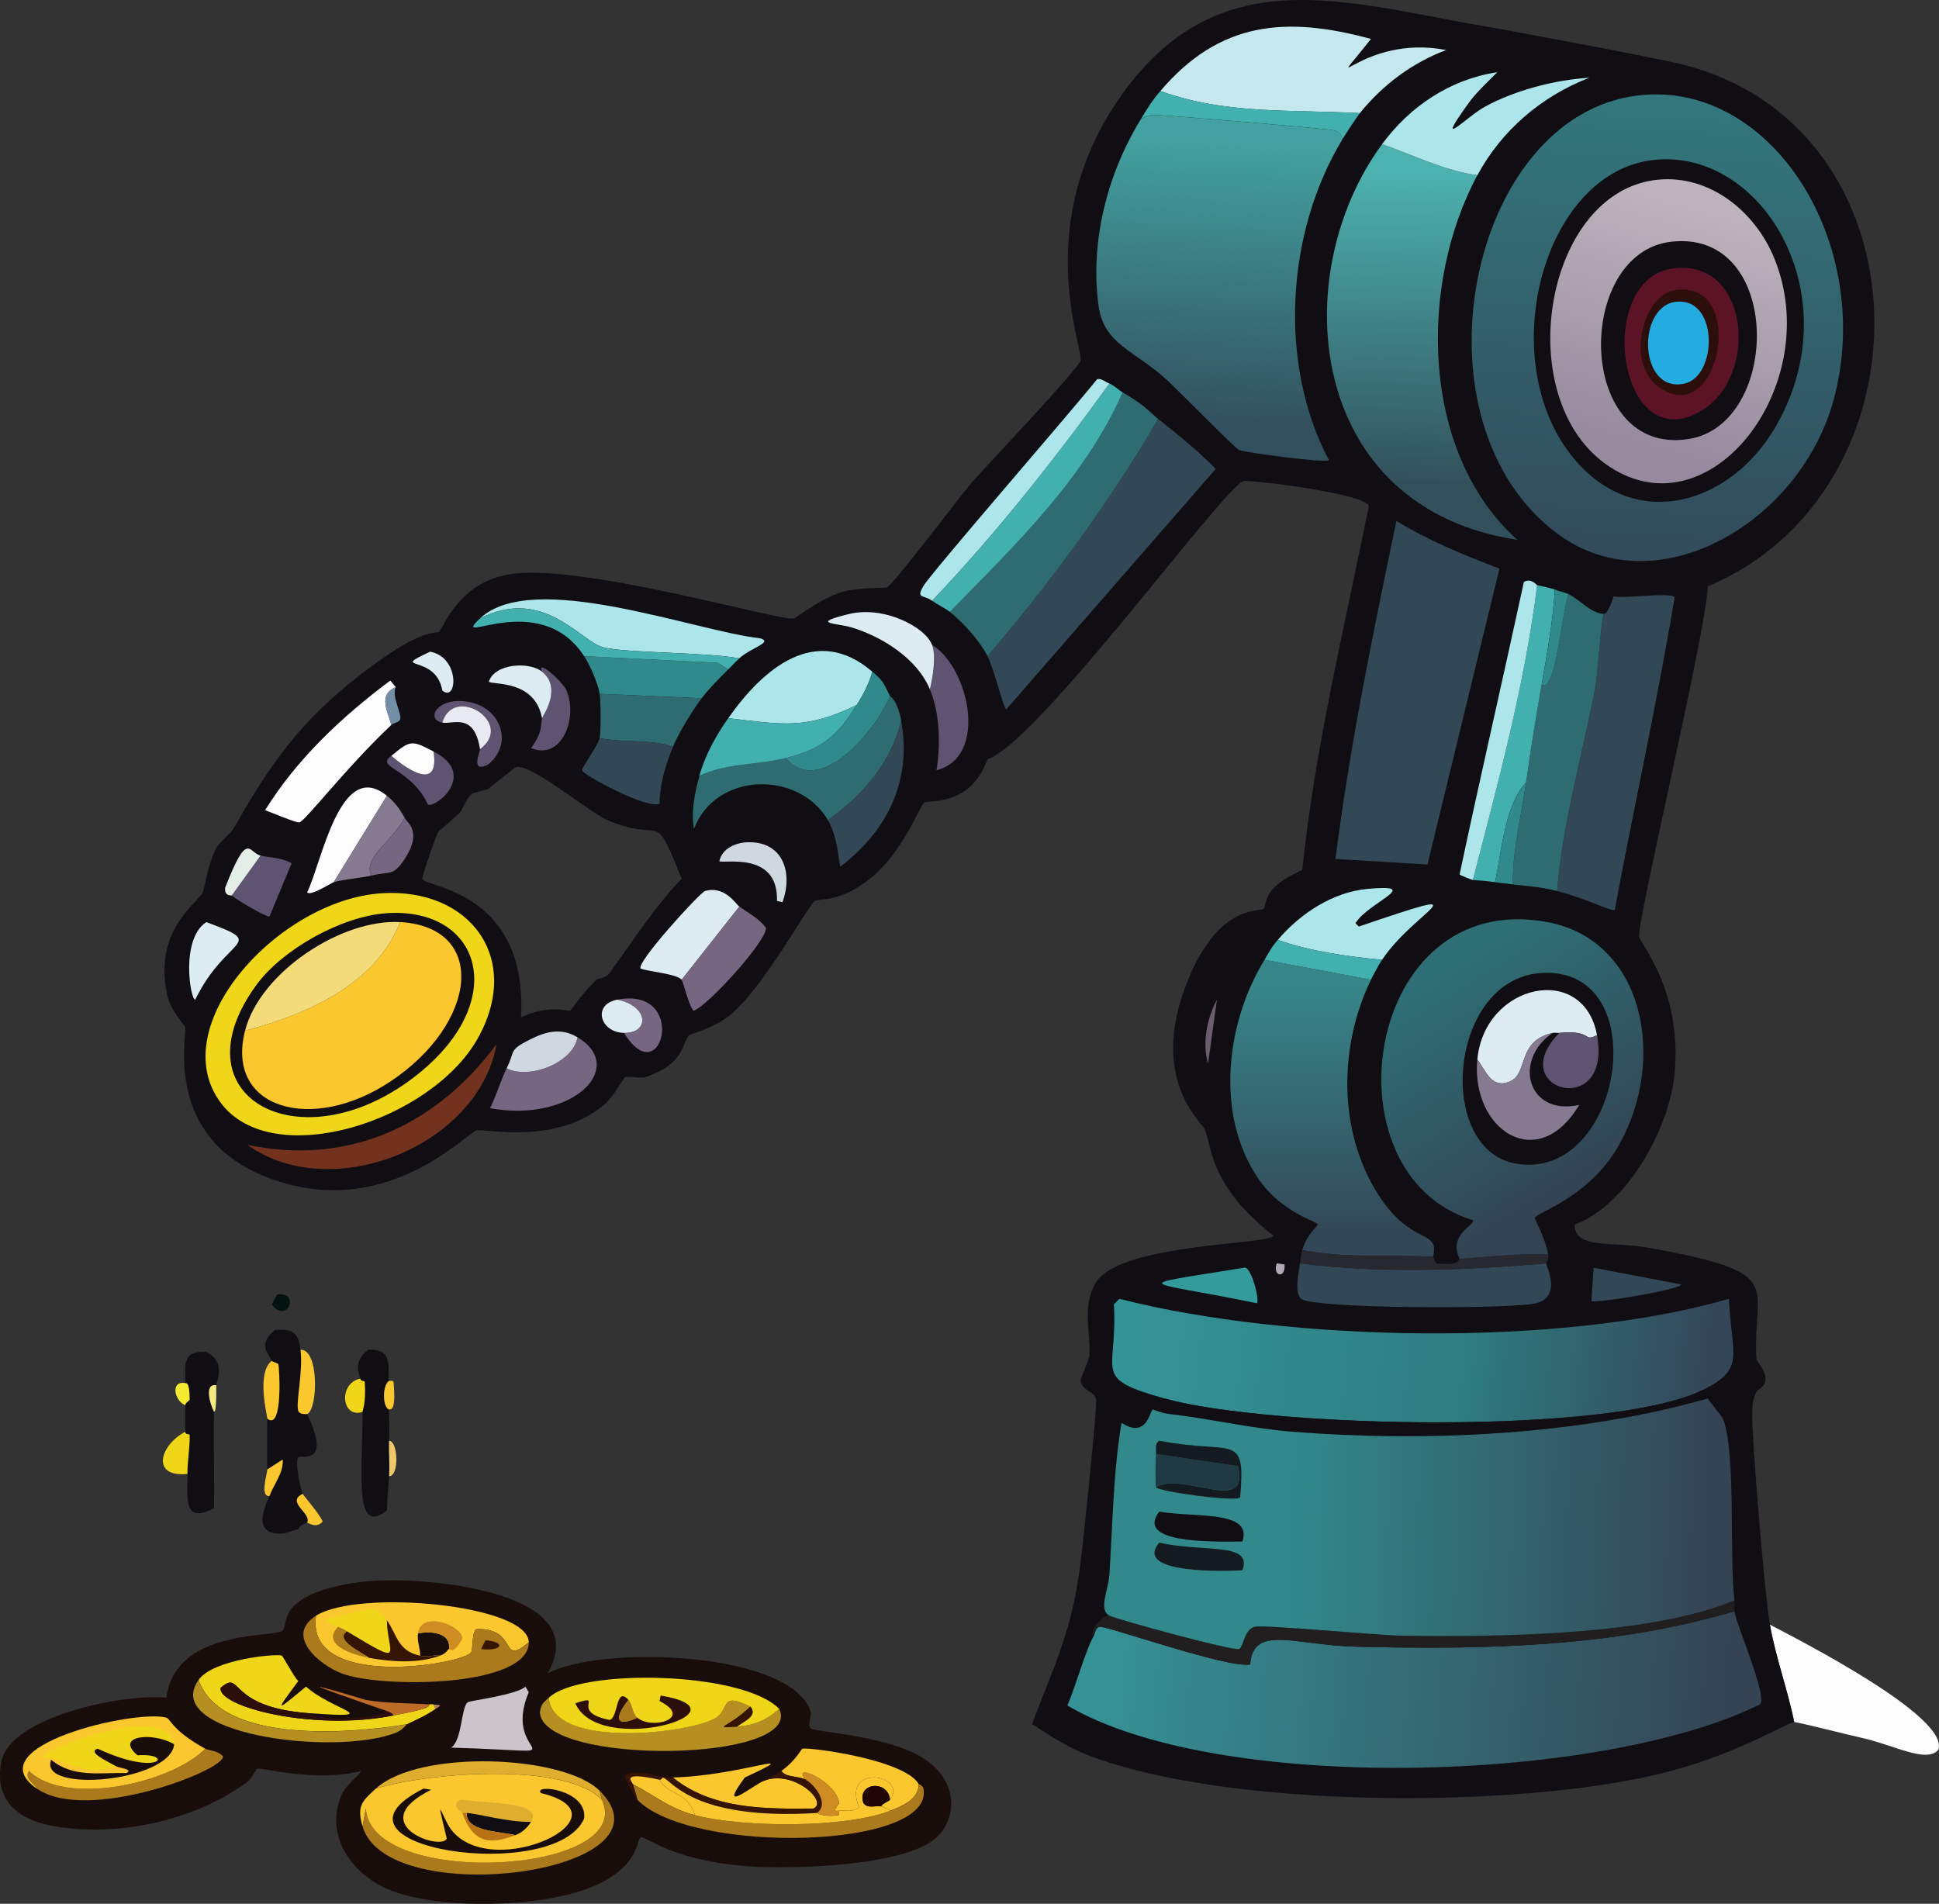<?xml version="1.0" encoding="UTF-8"?>
<svg xmlns="http://www.w3.org/2000/svg" xmlns:xlink="http://www.w3.org/1999/xlink" id="Layer_2" data-name="Layer 2" viewBox="0 0 399.89 392.65">
  <rect x="0" y="0" width="399.89" height="392.65" fill="#333333" stroke="none"/>
  <defs>
    <style>
      .cls-1 {
        fill: #776681;
      }

      .cls-1, .cls-2, .cls-3, .cls-4, .cls-5, .cls-6, .cls-7, .cls-8, .cls-9, .cls-10, .cls-11, .cls-12, .cls-13, .cls-14, .cls-15, .cls-16, .cls-17, .cls-18, .cls-19, .cls-20, .cls-21, .cls-22, .cls-23, .cls-24, .cls-25, .cls-26, .cls-27, .cls-28, .cls-29, .cls-30, .cls-31, .cls-32, .cls-33, .cls-34, .cls-35, .cls-36, .cls-37, .cls-38, .cls-39, .cls-40, .cls-41, .cls-42, .cls-43, .cls-44, .cls-45, .cls-46, .cls-47, .cls-48, .cls-49, .cls-50, .cls-51, .cls-52, .cls-53, .cls-54 {
        stroke-width: 0px;
      }

      .cls-2 {
        fill: #24abe0;
      }

      .cls-3 {
        fill: #f5eb82;
      }

      .cls-4 {
        fill: #f4db79;
      }

      .cls-5 {
        fill: #141b20;
      }

      .cls-6 {
        fill: #cfd7e0;
      }

      .cls-7 {
        fill: #c5e8ee;
      }

      .cls-8 {
        fill: url(#linear-gradient);
      }

      .cls-9 {
        fill: #351403;
      }

      .cls-10 {
        fill: #aa7a1c;
      }

      .cls-11 {
        fill: #339b9b;
      }

      .cls-12 {
        fill: #203a43;
      }

      .cls-13 {
        fill: #2f6c71;
      }

      .cls-14 {
        fill: #ddebf2;
      }

      .cls-15 {
        fill: #334856;
      }

      .cls-16 {
        fill: #fac72f;
      }

      .cls-17 {
        fill: #867a91;
      }

      .cls-18 {
        fill: #738fa8;
      }

      .cls-19 {
        fill: #ace6ea;
      }

      .cls-20 {
        fill: #b38361;
      }

      .cls-21 {
        fill: #b68f23;
      }

      .cls-22 {
        fill: #ce8c23;
      }

      .cls-23 {
        fill: #6a5e6e;
      }

      .cls-24 {
        fill: #42b0af;
      }

      .cls-25 {
        fill: #f0d619;
      }

      .cls-26 {
        fill: #5c1325;
      }

      .cls-27 {
        fill: #2c0e0a;
      }

      .cls-28 {
        fill: #eec86a;
      }

      .cls-29 {
        fill: #282831;
      }

      .cls-30 {
        fill: #bd6b26;
      }

      .cls-31 {
        fill: #201e1f;
      }

      .cls-32 {
        fill: url(#linear-gradient-4);
      }

      .cls-33 {
        fill: url(#linear-gradient-2);
      }

      .cls-34 {
        fill: url(#linear-gradient-3);
      }

      .cls-35 {
        fill: url(#linear-gradient-8);
      }

      .cls-36 {
        fill: url(#linear-gradient-9);
      }

      .cls-37 {
        fill: url(#linear-gradient-7);
      }

      .cls-38 {
        fill: url(#linear-gradient-5);
      }

      .cls-39 {
        fill: url(#linear-gradient-6);
      }

      .cls-40 {
        fill: #190d0c;
      }

      .cls-41 {
        fill: #e3eee8;
      }

      .cls-42 {
        fill: #110e13;
      }

      .cls-43 {
        fill: #ccc4cb;
      }

      .cls-44 {
        fill: #b1a7b7;
      }

      .cls-45 {
        fill: #f2eb31;
      }

      .cls-46 {
        fill: #dfae2f;
      }

      .cls-47 {
        fill: #30898b;
      }

      .cls-48 {
        fill: #5e5370;
      }

      .cls-49 {
        fill: #ba7216;
      }

      .cls-50 {
        fill: #1f0605;
      }

      .cls-51 {
        fill: #72321d;
      }

      .cls-52 {
        fill: #021211;
      }

      .cls-53 {
        fill: #fcfcfc;
      }

      .cls-54 {
        fill: #e8e9f1;
      }
    </style>
    <linearGradient id="linear-gradient" x1="5367.54" y1="-5088.43" x2="5627.27" y2="-5068" gradientTransform="translate(-2457.13 2885.52) scale(.5)" gradientUnits="userSpaceOnUse">
      <stop offset="0" stop-color="#359296"></stop>
      <stop offset="1" stop-color="#344454"></stop>
    </linearGradient>
    <linearGradient id="linear-gradient-2" x1="5381.72" y1="-5228.55" x2="5616.94" y2="-5201.61" gradientTransform="translate(-2457.13 2885.52) scale(.5)" gradientUnits="userSpaceOnUse">
      <stop offset="0" stop-color="#349397"></stop>
      <stop offset=".58" stop-color="#2e7d81"></stop>
      <stop offset="1" stop-color="#344759"></stop>
    </linearGradient>
    <linearGradient id="linear-gradient-3" x1="5379.38" y1="-5145.9" x2="5619.73" y2="-5140.11" gradientTransform="translate(-2457.13 2885.52) scale(.5)" gradientUnits="userSpaceOnUse">
      <stop offset=".28" stop-color="#31898b"></stop>
      <stop offset="1" stop-color="#344455"></stop>
    </linearGradient>
    <linearGradient id="linear-gradient-4" x1="5463.77" y1="-5364.78" x2="5463.72" y2="-5263.31" gradientTransform="translate(-2457.13 2885.52) scale(.5)" gradientUnits="userSpaceOnUse">
      <stop offset="0" stop-color="#37868a"></stop>
      <stop offset="1" stop-color="#334857"></stop>
    </linearGradient>
    <linearGradient id="linear-gradient-5" x1="5512.11" y1="-5372.55" x2="5567.84" y2="-5281.26" gradientTransform="translate(-2457.13 2885.52) scale(.5)" gradientUnits="userSpaceOnUse">
      <stop offset="0" stop-color="#2e6f75"></stop>
      <stop offset="1" stop-color="#334353"></stop>
    </linearGradient>
    <linearGradient id="linear-gradient-6" x1="5503.4" y1="-5699.35" x2="5500.22" y2="-5571.41" gradientTransform="translate(-2457.13 2885.52) scale(.5)" gradientUnits="userSpaceOnUse">
      <stop offset="0" stop-color="#4cb2af"></stop>
      <stop offset="1" stop-color="#32505c"></stop>
    </linearGradient>
    <linearGradient id="linear-gradient-7" x1="5419.32" y1="-5713.75" x2="5412.99" y2="-5595.08" gradientTransform="translate(-2457.13 2885.52) scale(.5)" gradientUnits="userSpaceOnUse">
      <stop offset="0" stop-color="#43a2a1"></stop>
      <stop offset="1" stop-color="#324f5d"></stop>
    </linearGradient>
    <linearGradient id="linear-gradient-8" x1="5602.95" y1="-5723.83" x2="5593.18" y2="-5549.5" gradientTransform="translate(-2457.13 2885.52) scale(.5)" gradientUnits="userSpaceOnUse">
      <stop offset="0" stop-color="#33767c"></stop>
      <stop offset="1" stop-color="#324c5b"></stop>
    </linearGradient>
    <linearGradient id="linear-gradient-9" x1="5616.4" y1="-5683.82" x2="5588.01" y2="-5585.45" gradientTransform="translate(-2457.13 2885.52) scale(.5)" gradientUnits="userSpaceOnUse">
      <stop offset="0" stop-color="#beb2bc"></stop>
      <stop offset="1" stop-color="#97899e"></stop>
    </linearGradient>
  </defs>
  <g id="Home">
    <g>
      <path class="cls-53" d="M383.75,358.38c-2.08-.45-13.01-3.23-13.71-3.2-1.39-6.8-3.81-13.26-5.03-20.11,5.39,2.85,37.22,18.99,34.74,25.82-2.46,2.87-9.25-1.06-16-2.51Z"></path>
      <g>
        <path class="cls-42" d="M61.97,278.39c.6,4.23-1.01,11.1-.46,12.57.36.96,1.79.6,1.83.69,5.21,10.8-1.45,8.38-1.83,8.91-.69.99.34,6.16.91,7.54-3.57,1.72,1.96,4.04.91,5.94-1.7.51-1.72,1.35-1.83,1.37-1.54.34-2.72,1-4.11.91-5.63-.35-2.35-6.32-1.83-7.77.89-2.46,2.89-4.7,2.74-7.54l-3.2,2.06c-.05-3.57,0-6.96,0-10.51,3.27,2.7,2.51-10.49,2.29-11.2-.05-.17-1.33-.57-1.37-.69-.57-1.56-3.08-3.23.69-6.4,3.78-.18,4.74.46,5.26,4.11Z"></path>
        <path class="cls-16" d="M63.34,291.65c-.04-.09-1.47.27-1.83-.69-.55-1.47,1.05-8.34.46-12.57,3.87-.2,3.62,12.28,1.37,13.26Z"></path>
        <path class="cls-16" d="M55.12,292.56c0-.63-2.29-9.38.91-11.88.04.12,1.32.51,1.37.69.22.71.99,13.9-2.29,11.2Z"></path>
        <path class="cls-16" d="M55.57,308.56c-2.04.13-.44-4.54-.46-5.48l3.2-2.06c.15,2.85-1.85,5.08-2.74,7.54Z"></path>
        <path class="cls-16" d="M63.34,314.04c1.05-1.9-4.49-4.22-.91-5.94.14.32,3.69,4.41,4.11,5.71-1.3,1.57-3.05.18-3.2.23Z"></path>
        <path class="cls-52" d="M57.17,266.96c4.93-.57,1.96,6.29-1.14,2.06q.57-1.03,1.14-2.06Z"></path>
      </g>
      <g>
        <path class="cls-42" d="M80.25,284.79c-1.35.8-1.47,5.32,0,5.94-.03,2.13.08,4.27,0,6.4-.09,2.43.15,4.89,0,7.31-.15,2.36-.39,4.72-.46,7.08-6.96,5.54-4.98-8.17-5.03-20.34,0-.31.74-1.75.46-6.17-.02-.37-.83.04-.91-.69-.1-.86-1.79-3.16,1.6-5.94,5.39-.3,3.92,3.85,4.34,6.4Z"></path>
        <path class="cls-25" d="M74.77,291.19c-4.33,1.46-5.08-5.88-.46-6.86.08.73.89.32.91.69.29,4.42-.46,5.86-.46,6.17Z"></path>
        <path class="cls-16" d="M80.25,290.73c-1.47-.63-1.35-5.14,0-5.94,0,.05.88-.15.91.23.64,6.91-.91,5.39-.91,5.71Z"></path>
        <path class="cls-28" d="M80.25,304.44c.15-2.42-.09-4.89,0-7.31,1.93.22,2.07,7.41,0,7.31Z"></path>
      </g>
      <g>
        <path class="cls-42" d="M44.6,285.7c-2.51-.41-1.32,3.8-.46,5.48-.14,6.62.1,13.26,0,19.88-6.57,3.5-5.43-2.53-5.48-7.08-.03-2.55.52-5.33.46-8,0-.36-.9.02-.91-.69-.04-1.78.03-3.68,0-5.48,0-.52.91-.95.91-1.14,0-4.19-.91-3.23-.91-3.43,0-3.81-.69-6.74,4.34-6.4,4.18,2.1,2.05,6.15,2.06,6.86Z"></path>
        <path class="cls-25" d="M38.66,303.99c-7.63.78-5.68-5.98-.46-8.68.02.7.91.33.91.69.06,2.67-.49,5.45-.46,8Z"></path>
        <path class="cls-45" d="M38.2,285.25c0,.19.91-.76.91,3.43,0,.19-.92.62-.91,1.14-2.25-.91-3.11-5.09,0-4.57Z"></path>
        <path class="cls-3" d="M44.6,285.7c.05,6.48-.45,5.2-.46,5.48-.86-1.69-2.05-5.9.46-5.48Z"></path>
      </g>
      <g>
        <path class="cls-40" d="M81.63,325.93c10.13.03,40.57,3.13,31.31,19.2,10.65-5.77,49.32-4.72,54.16,7.54.49,1.23-.84,3.27.23,3.89.95.55,13.96,1.46,21.25,5.03,9.13,4.47,9.19,13.04,4.57,17.37-6.44,6.04-30.43,6.62-39.08,5.94-16.07-1.26-20.88-6.37-21.94-5.94-.95.38-.04,8.15-15.31,11.88-9.85,2.41-26.59,2.75-36.11-.91-7.78-2.99-13.64-10.75-10.51-19.2.89-2.4,2.89-3.58,4.34-5.48-9.77,2.43-20.44-.76-21.48-.46-.16.05-1.27,2.17-2.06,2.74-10.88,7.96-26.42,11.37-39.77,9.14-7.27-1.21-12.5-5.19-10.97-13.26,1.82-9.59,25.91-14.19,34.05-13.26,1.76-13.94,21.18-12.44,23.77-13.71,1.7-.84-1.44-6.07,10.74-9.14,4.49-1.13,8.2-1.39,12.8-1.37Z"></path>
        <g>
          <path class="cls-43" d="M108.36,347.87l.69,1.14c-6.1,14.35,13.3,12.3-16,11.43,2.29-1.54,2.05-8.48,3.43-9.37.52-.33,10.05-1.51,11.88-3.2Z"></path>
          <g>
            <path class="cls-10" d="M74.77,376.66l.69-3.66c1,16.61,55.94,13.59,48.68-1.83-.14-.31-.36-1.35-.46-1.83,16.98,16.98-43.87,25.01-48.91,7.31Z"></path>
            <path class="cls-46" d="M123.68,369.35c.09.47.31,1.52.46,1.83-7.54-7.85-35.75-5.64-46.62-2.29,8.94-8.17,38.76-6.95,46.16.46Z"></path>
            <g>
              <path class="cls-16" d="M124.13,371.18c7.26,15.42-47.68,18.44-48.68,1.83l-.69,3.66c-1.19-4.19-.14-5.14,2.74-7.77,10.87-3.35,39.09-5.56,46.62,2.29Z"></path>
              <path class="cls-40" d="M87.34,368.89l1.6.23c-14.21,7.07,2.18,12.76,3.2,10.06-2.61-10.65-.85-4.12.91-1.83,8.51,11.05,37.59-2.91,18.51-7.54-1.75-1.96,9.66-.78,8.91,5.26-6.02,13.72-57.04,5.91-33.14-6.17Z"></path>
              <path class="cls-46" d="M109.51,375.75c-4.76.1-10.84-1.7-13.26-1.83-.3-.02-.61,0-.91,0-.06-.17-2.71-1.69-.23-2.74,6.18.84,17.05.45,14.4,4.57Z"></path>
              <path class="cls-42" d="M109.51,375.75c-.76,1.23-1.84,2.22-3.2,2.74-3.43-.83-10.2-.69-10.06-4.57,2.42.13,8.5,1.93,13.26,1.83Z"></path>
              <path class="cls-49" d="M96.25,373.92c-.14,3.88,6.62,3.74,10.06,4.57-5.94,2.28-8.83,1.17-10.97-4.57.3,0,.61-.02.91,0Z"></path>
            </g>
          </g>
          <g>
            <path class="cls-21" d="M154.76,351.98c-4.6,4.44-8.12,4.42-2.74,4.11,3.4-.19,6.18-1.36,8.68-3.66,5.29,11.12-48.9,11.82-49.36.69.34-1.89.76-1.93,1.83-2.97.93,10.78,29.55,7.29,34.51,4.11,2.87-1.84.74-5.44,7.08-2.29Z"></path>
            <g>
              <path class="cls-25" d="M160.7,352.44c-2.5,2.3-5.28,3.46-8.68,3.66,1.19-1.02,4.39-2.15,2.74-4.11-6.35-3.15-4.22.44-7.08,2.29-4.95,3.18-33.58,6.67-34.51-4.11,6.35-6.15,39.98-5.52,47.54,2.29Z"></path>
              <path class="cls-27" d="M129.62,350.61c-2.71,3.32-3.02,5.86,1.83,3.66,2.98,2.57,11.64.12,4.57-3.43l.23-1.14c19.41,3.21-12.69,12.79-17.6,1.6,6.42-2.11-1.56,1.71,7.08,3.43,1.81-.42,1.24-7.15,3.89-4.11Z"></path>
              <path class="cls-10" d="M131.45,354.26c-4.85,2.2-4.53-.34-1.83-3.66.84.97.8,2.77,1.83,3.66Z"></path>
            </g>
            <path class="cls-9" d="M154.76,351.98c1.65,1.97-1.55,3.09-2.74,4.11-5.38.3-1.86.33,2.74-4.11Z"></path>
          </g>
          <g>
            <g>
              <path class="cls-25" d="M63.8,353.35c-17.26-1.24-13.71-9.13-18.28-5.26-.81,3.84,19.05,9.08,35.65,5.71,3.55-.72,7.89-1.47,7.31-2.29.3.02.62-.04.91,0l.46.91c-1.84,1.33-3.91,2.21-5.94,3.2-11.7,1.93-38.25,4.11-42.96-9.14,3.08-4.34,16.15-5.43,17.14-5.03.29.12,2.59,4.53,3.43,5.26-4.98,6.71-4.67,6.32,1.6,1.14,5.28,4.84,16.87,6.65.69,5.48Z"></path>
              <path class="cls-21" d="M83.91,355.64c-.14.07-.87,1.23-2.51,1.83-13.21,4.83-48.24.01-40.45-10.97,4.71,13.25,31.27,11.07,42.96,9.14Z"></path>
              <path class="cls-27" d="M63.8,353.35c1.45,1.57,13.3,1.46,16-.46.44.15,1.18.41,1.37.91-16.6,3.36-36.46-1.87-35.65-5.71,4.57-3.88,1.02,4.01,18.28,5.26Z"></path>
              <path class="cls-30" d="M88.48,351.52c.57.82-3.76,1.57-7.31,2.29-.2-.5-.93-.76-1.37-.91-10.5-3.66-22.81-7.86-4.34-2.29,4.32.72,8.68.63,13.03.91Z"></path>
              <path class="cls-20" d="M89.85,352.44l-.46-.91c1.23.19,2.08-.09.46.91Z"></path>
            </g>
            <g>
              <g>
                <path class="cls-16" d="M109.05,338.72c-6.12,5.18-2-2.96-10.74-2.74-1.07.49-.73,4.15-1.14,4.8-1.59,2.48-34.22,7.95-32-7.54,8.69-5.53,43.84-2.32,43.88,5.48Z"></path>
                <g>
                  <path class="cls-25" d="M79.8,334.15c.09,7.01,4.13,9.77-8.23,2.29-.99-.6-1.68-.82-1.83-.91-1.04-.62-3.05-.71-2.06-1.83,8.78-1.33,9.34-3.6,12.11.46Z"></path>
                  <path class="cls-9" d="M86.65,341.47c2.36.49,2.8-.34,4.11,0-4.46,1.65-9.84,1.32-14.63.46-1.83-1.26-7.22-3.77-4.57-5.48,12.36,7.48,8.32,4.72,8.23-2.29,2.2,3.23,2.28,6.37,6.86,7.31Z"></path>
                  <path class="cls-40" d="M92.6,340.09c-.53.37-.49.88-1.83,1.37-1.32-.34-1.75.49-4.11,0,0-1.59-.67-2.93-.46-4.57,2.43-.49,6.82-.32,6.4,3.2Z"></path>
                  <path class="cls-22" d="M92.6,340.09c.43-3.52-3.97-3.69-6.4-3.2.63-4.92,9.34-1.59,9.14,1.14-1.97,3.47-2.58,1.94-2.74,2.06Z"></path>
                  <path class="cls-10" d="M71.57,336.44c-2.65,1.72,2.74,4.23,4.57,5.48-3.11-.56-10.13-2.63-6.4-6.4.15.09.84.32,1.83.91Z"></path>
                </g>
              </g>
              <g>
                <path class="cls-10" d="M109.05,338.72c.05,9.3-30.39,9.55-38.62,6.4-4.53-1.73-11.77-7.74-5.26-11.88-2.22,15.5,30.4,10.02,32,7.54.41-.65.07-4.3,1.14-4.8,8.74-.22,4.62,7.92,10.74,2.74Z"></path>
                <path class="cls-9" d="M100.14,338.27c4.66.53,3.06,2.36-.91,1.83l.91-1.83Z"></path>
              </g>
            </g>
          </g>
          <g>
            <path class="cls-10" d="M7.58,368.89c-.71-1.35-2.59-1.9-1.6-3.66,7.36,7.38,29.25,2.68,36.34-4.57.69.38,2.71.39,3.66,1.6.58,2.7-27.9,13.89-38.39,6.63Z"></path>
            <g>
              <path class="cls-16" d="M42.32,360.66c-7.09,7.25-28.97,11.95-36.34,4.57-.99,1.76.89,2.31,1.6,3.66-12.68-8.77,20.4-16.41,26.74-14.63.8.22,1.24,2.7,8,6.4Z"></path>
              <path class="cls-25" d="M35.92,359.75c-4.43-2.59-12.39-1.79-7.54,2.29,7.59-.58,4.79,4.67-8.23-1.37-2.19.72,1.83,2.49,3.89,3.66-8.49,2.65-12.15-3.21-15.54-1.6-.62-1.58,25.88-12.27,27.42-2.97Z"></path>
              <path class="cls-40" d="M35.92,359.75c-.78,7.77-28.15,10.21-25.37,3.2,4.59,3.78,10.06,2.59,15.54,2.74,1.45-.82-1.44-1.02-2.06-1.37-2.06-1.16-6.08-2.94-3.89-3.66,13.02,6.04,15.82.79,8.23,1.37-4.85-4.07,3.11-4.88,7.54-2.29Z"></path>
            </g>
          </g>
          <g>
            <path class="cls-16" d="M189.49,367.98c-.09,3.25-3.49,4.53-5.94,5.48-.1-.3-1.73-.9-1.83-.91.19-.54,1.52-.97,1.83-1.37,3.89-5.07-10.07-7.68-6.4,1.6-1.53,1.16-3.16.45-4.11.69-1.77.26.03-1.37,0-1.6-.5-4.48-10.07-8.58-6.86-4.8-1.34-.8-4.26-.41-5.03-1.83,3.01-2.12,4.04-4.48,4.34-4.57,1.23-.38,21.1,2.2,24,7.31Z"></path>
            <path class="cls-10" d="M143.33,374.38c9.75,2.55,30.9,2.71,40.22-.91,2.45-.95,5.85-2.23,5.94-5.48.03.05.41,0,.91.69,3.04,12.79-47.81,13.93-58.96,2.51-.24-1.09-.63-2.12-.91-3.2,4.61,2.41,7.49,5.01,12.8,6.4Z"></path>
            <path class="cls-16" d="M157.04,367.52c5.96-3.05,13.95,3.95,10.74,5.48-9.91.1-20.87.21-29.02-6.4,14.08-.36,28.22-6.26,14.85,0-5.32,7.18.36,2.67,3.43.91Z"></path>
            <path class="cls-9" d="M161.16,365.23c.77,1.41,3.69,1.02,5.03,1.83,2.13,1.28,4.81,5.12,2.29,6.86-25.58,1.57-29.85-6.73-31.77-7.31-.09-.03-.31.54-.69.46-8.3-1.82-5.62.41-5.48.91.29,1.08.68,2.11.91,3.2-.58-.6-2.83-4.7-2.51-5.03,3.06-1.5,6.59.54,9.83.46,8.16,6.61,19.11,6.5,29.02,6.4,3.21-1.54-4.78-8.54-10.74-5.48,1.24-.71,3.03-1.52,4.11-2.29Z"></path>
            <path class="cls-16" d="M168.47,373.92c.22-.01,1.14.89,4.34.46.38-.05.18-.9.23-.91.95-.23,2.59.48,4.11-.69-3.68-9.28,10.29-6.67,6.4-1.6-.38-4.15-6.88-3.58-5.48.69.84,1.2,2.37.5,3.66.69.1.01,1.72.62,1.83.91-9.32,3.62-30.48,3.46-40.22.91-1.8-5.24-5.29-3.81-7.31-7.31.37.08.6-.48.69-.46,1.91.59,6.19,8.88,31.77,7.31Z"></path>
            <path class="cls-22" d="M173.04,373.46s.15.86-.23.91c-3.2.43-4.12-.47-4.34-.46,2.53-1.73-.15-5.58-2.29-6.86-3.21-3.78,6.36.32,6.86,4.8.03.23-1.77,1.86,0,1.6Z"></path>
            <path class="cls-50" d="M183.55,371.18c-.31.4-1.64.83-1.83,1.37-1.29-.18-2.82.52-3.66-.69-1.4-4.26,5.11-4.84,5.48-.69Z"></path>
            <path class="cls-16" d="M136.02,367.06c2.02,3.5,5.52,2.07,7.31,7.31-5.3-1.39-8.18-3.99-12.8-6.4-.14-.51-2.81-2.73,5.48-.91Z"></path>
          </g>
        </g>
      </g>
      <g>
        <path class="cls-42" d="M361.36,291.42c.15-6.42,2.49-4.13,2.74-6.86.16-1.75-1.81-3.83-1.83-4.11-1.11-15.43,7.12-17.81-22.17-23.09-7.67-1.38-15.44.35-15.31-4.79,10.93-4.11,19.57-20.12,20.57-31.09,1.6-17.45-7.17-26.85-7.31-28.33-.36-3.67,13.71-62.32,14.17-72.22,47.06-19.83,46.18-94.68-5.26-107.64-4.83-1.22-32.94-6.52-40.22-7.77-29.52-5.07-55.52-14.24-75.65,14.4-18.43,26.22-7.75,51.58-8.23,54.39-.28,1.66-19.58,21.91-22.39,25.14-2.42,2.77-16.27,21.27-17.6,21.71-.45.14-5.77-.05-9.14.91-4.25,1.21-9.5,5.37-10.06,5.49-2.91.58-44.04-11.5-58.5-9.14-10.85,1.76-13.8,11.35-14.63,11.88-.78.5-3.35-1.08-16,8.68-12.52,9.67-18.72,18.38-26.28,31.77-.46.81-3.28,3.39-3.65,4.11-1.74,3.37-2.54,8.71-2.75,9.14-1.11,2.32-10.43,7.89-7.31,21.49.67,2.92,3.59,6.03,3.66,6.4.35,1.87-4.53,22.53,16.68,30.85,24.37,9.56,41.16-9,43.42-9.6,1.65-.44,16.39,3.22,26.51-5.48,1.73-1.49,3.78-5.37,4.12-5.49.76-.29,3.26.29,4.11,0,8.57-2.86,7.47-7.32,9.14-8.68.33-.28,4.4-1.21,7.77-3.66,6.93-5.04,16.76-23.22,18.06-24,1.05-.63,5.2.46,11.65-4.8,6.66-5.42,10.13-15.09,10.97-15.54,1.07-.56,9.44.98,13.03-8.91,10.35-3.34,48.98-56.49,52.79-57.36,1.31-.3,25.86,2.63,25.82,5.25-4.99,24.9-11.09,49.67-13.71,74.96-8.92,3.97-7.06,7.29-8,8-.83.64-8.61-.86-14.85,13.03-9.6,21.36,2.02,30.87,2.74,32.45,1.45,3.19.78,11.53,14.17,21.94-.5,1.86-31.58,1.55-36.57,9.6-3.01,4.86-1.1,10.17-1.37,15.08-.04.85-1.83,4.74-1.83,5.03.09,2.42,2.93,2.19,3.2,4.11.24,1.67-2.69,29.64-3.2,33.6-1.8,14.09-5.08,20.33-10.05,33.37.65.13,5.96,4.22,11.65,6.39,28.79,10.97,86.57,10.96,116.56,4.12,16.49-3.76,27.47-10.91,29.02-10.97-1.39-6.8-3.81-13.26-5.03-20.11-1.05-5.92-3.77-38.82-3.65-43.65ZM117.51,208.46c-.5.13-4.42-1.34-10.06,1.37,1.38-26.16-19.7-26.74-20.34-28.57-.16-.48,2.94-9.16,3.2-9.6.16-.26,3.75-3.24,4.57-4.11.53-.56,1.17-2.85,2.52-3.88.13-.11,3.03-.8,3.2-.92.92-.64,5.57-4.52,5.94-4.57,3.4-.44,14.94,9.35,18.74,10.97,11.88,5.06,9.28-3.01,15.31,12.11-5.04,4.79-14.01,18.49-15.08,19.66-.85.93-2.27.89-2.52,1.14-4.01,4.05-5.07,6.29-5.48,6.4Z"></path>
        <g>
          <g>
            <path class="cls-15" d="M203.66,135.33c13.05-15.31,25.05-31.49,35.19-48.91,4.16,3.25,8.16,6.54,11.88,10.28q-21.6,24.8-43.19,49.59c-.58-.08-2.46-8.21-3.89-10.97Z"></path>
            <path class="cls-13" d="M238.86,86.42c-10.14,17.41-22.14,33.6-35.19,48.91-1.68-3.26-4.94-6.82-7.77-9.14,13.45-13.72,27.77-27.44,35.65-45.25,4.72,2.71,5.89,4.37,7.31,5.48Z"></path>
            <path class="cls-24" d="M231.55,80.94c-7.88,17.81-22.2,31.53-35.65,45.25-.67-.55-2.47-1.44-3.66-2.29,13.18-13.85,25.31-29.21,36.57-44.79.85.31,1.92,1.36,2.74,1.83Z"></path>
            <path class="cls-19" d="M228.8,79.11c-11.26,15.59-23.39,30.94-36.57,44.79-1.82-1.3-3.34-.35-1.83-2.97,1.58-2.75,30.14-35.58,35.88-42.74.89-.2,1.72.63,2.51.91Z"></path>
          </g>
          <g>
            <path class="cls-48" d="M191.78,142.18c.58-2.5,1.32-6.79.46-9.14,7.51,4.51,11.75,23.02.91,25.82.82-5.38.72-11.61-1.37-16.68Z"></path>
            <path class="cls-14" d="M192.24,133.04c.86,2.35.12,6.64-.46,9.14-2.61-6.34-9.86-10.89-16.23-12.8-2.95-.89-8.77-.72-.46-2.74,7.28-1.77,15.8,2.72,17.14,6.4Z"></path>
          </g>
          <g>
            <path class="cls-15" d="M287.99,107.45c6.73,4.09,13.92,7.04,21.25,9.83q-7.43,30.51-14.85,61.02-9.48-.57-18.97-1.14c2.98-23.44,7.74-46.59,12.57-69.7Z"></path>
            <g>
              <path class="cls-15" d="M321.13,183.78c1.1-13.7,5.09-27.67,7.77-41.36.67-3.45,1.18-13.59,1.83-15.77.06-.2.64.66,2.06-3.66,2.11.55,12.16-.96,12.57.23-3.58,21.57-8.36,42.94-12.34,64.45-.45.44-6.68-2.64-11.88-3.89Z"></path>
              <g>
                <path class="cls-13" d="M330.73,126.64c-.65,2.18-1.15,12.32-1.83,15.77-2.68,13.69-6.67,27.67-7.77,41.36-4.76-1.14-7.34-1.07-9.14-1.37-.06-7.14,1.76-14.03,2.74-21.03.96-6.82,2-13.31,3.2-20.11,2.89,1.3,3.88-12.88,5.48-18.74,2.55,1.19,4.31,3.77,7.31,4.11Z"></path>
                <path class="cls-24" d="M320.67,121.61c-.43,6.6-1.6,13.15-2.74,19.65-1.2,6.8-2.24,13.3-3.2,20.11-4.4,4.7-5.01,14.13-6.4,20.57-1.95-.31-4.35-.39-4.57-.46,5.18-20.08,10.67-40.16,13.26-60.79,1.23.28,2.46.5,3.66.91Z"></path>
                <path class="cls-19" d="M317.02,120.7c-2.58,20.63-8.07,40.71-13.26,60.79-.46-.14-2.65-.95-2.74-1.14,4.26-20.11,8.91-40.21,13.26-60.33,1.59-.86,2.6.65,2.74.69Z"></path>
                <path class="cls-47" d="M314.73,161.38c-.99,7-2.8,13.88-2.74,21.03-1.27-.21-2.44-.27-3.66-.46,1.39-6.44,2-15.86,6.4-20.57Z"></path>
                <path class="cls-47" d="M323.42,122.53c-1.6,5.86-2.6,20.04-5.48,18.74,1.14-6.5,2.31-13.05,2.74-19.65.93.32,1.83.49,2.74.91Z"></path>
              </g>
            </g>
          </g>
          <g>
            <g>
              <path class="cls-8" d="M357.7,332.32c.49,3.16,6.93,17.64,5.26,19.2-32.72,16.25-111.86,18.55-142.83.23,1.63-3.68,3.9-11.85,5.48-14.4.06-.09.35-1.71,1.14-1.83,1.59-.23,26.29,8.6,31.08,7.77.57-8.32,9.34-3.96,21.94-3.66,26.06.62,52.79.15,77.93-7.31Z"></path>
              <path class="cls-33" d="M351.3,286.62c-18.99,9.51-89.53,7.84-111.07,1.83-15.4-4.3-9.63-5.19-10.51-19.43l1.14-1.14c35.08,8.96,91.07,10.03,125.69,0,.61,11.89,3.42,14.39-5.26,18.74Z"></path>
              <path class="cls-31" d="M357.7,332.32c-25.14,7.47-51.87,7.94-77.93,7.31-12.6-.3-21.37-4.67-21.94,3.66-4.79.83-29.49-8-31.08-7.77-.8.11-1.09,1.74-1.14,1.83-1.42-.55,2.2-4.64,3.2-4.11,1.22.64,25.45,7.34,26.74,6.86.94-.36.96-3.95,3.2-4.57,1.78-.49,25.51,1.75,30.17,1.83,19.39.31,51.71.02,68.79-7.31.09.74-.11,1.56,0,2.29Z"></path>
              <path class="cls-42" d="M352.21,288.45c-26.63,7.62-58.12,9.03-85.7,6.86-8.54-.67-16.91-2.68-25.37-3.66-.09-1.71-2.23.08-.91-3.2,21.54,6.01,92.08,7.68,111.07-1.83,1,1.11.86,1.74.91,1.83Z"></path>
              <path class="cls-15" d="M328.67,261.48l18.05,3.43c.19.93-16.96,3.91-18.51,3.43l.46-6.86Z"></path>
              <path class="cls-11" d="M256.46,261.48c1.5-.8,3.42,6.77,2.74,7.31-23.68-4.9-27.29-3.3-2.74-7.31Z"></path>
              <path class="cls-44" d="M263.31,260.56l1.6.23c.27,3.09-2.57,2.43-1.6-.23Z"></path>
              <g>
                <path class="cls-34" d="M352.21,288.45c.6.94,3.03,3.86,3.2,4.34,2.66,7.48,1.19,28.11,2.29,37.25-17.08,7.34-49.39,7.62-68.79,7.31-4.66-.07-28.39-2.32-30.17-1.83-2.24.62-2.26,4.21-3.2,4.57-1.29.49-25.52-6.22-26.74-6.86-2.33-1.22-.2-5.35,0-8.46.67-10.36.8-21.42,2.51-31.31,5.23,3.39,5.85-2.54,6.4-2.74.17-.06,1.66.71,3.43.91,8.46.97,16.83,2.98,25.37,3.66,27.58,2.18,59.07.76,85.7-6.86Z"></path>
                <path class="cls-12" d="M238.4,306.73c-.14-.31-.11-5.89,0-6.86l16.91,2.51c2.48,10.27-11.25.98-16.91,4.34Z"></path>
                <path class="cls-42" d="M239.09,311.76c7.3,1.31,19.31-.38,17.14,6.17-7.29.1-22.07.24-17.14-6.17Z"></path>
                <path class="cls-5" d="M238.4,306.73c5.66-3.37,19.39,5.93,16.91-4.34l-16.91-2.51c.11-.98-.4-2.02.69-2.74,15.32,2.99,17.83-2.02,16.68,11.66-.45,1.09-16.97-1.19-17.37-2.06Z"></path>
                <path class="cls-5" d="M239.09,318.16c9,2.08,19.33-.22,17.14,5.71-7.46.37-22.08.09-17.14-5.71Z"></path>
              </g>
            </g>
            <g>
              <path class="cls-32" d="M282.74,202.06c-6.59,13.63-6.86,31.01,1.37,44.11,6.96,11.06,12.88,7.16,11.43,13.03-8.95-.45-18.06.36-26.97-1.37,1.01-3.43,3.26-4.96,3.2-5.26-.16-.77-7.37-2.26-12.34-9.6-8.88-13.11-6.58-32.11,1.37-45.02q10.97,2.06,21.94,4.11Z"></path>
              <path class="cls-15" d="M318.85,260.56c.05.5,3.31,6.89-2.06,8.23-4.92,1.22-45.82,1.19-48.45-.91-1.45-1.16-.48-5.63-.23-7.31,16.91,2.12,33.81,1.43,50.73,0Z"></path>
              <path class="cls-19" d="M285.02,197.95c-7.14-.65-15.12-1.81-21.48-4.11,4.58-5.39,11.28-9.85,18.51-10.51,11.71-1.08.17,2.69-2.51,7.08l.69.69c26.87-9.14,11.63-3.4,4.8,6.86Z"></path>
              <path class="cls-29" d="M295.54,259.19c.08,0,.55,1.35.69,1.37,4.79.65,4.54-.89,4.8-.91,6.08-.46,12.17-1.16,18.28-.91.22,1.22-.49,1.52-.46,1.83-16.92,1.43-33.82,2.12-50.73,0,.14-.97.14-1.66.46-2.74,8.9,1.73,18.02.92,26.97,1.37Z"></path>
              <path class="cls-24" d="M285.02,197.95c-.63.94-1.76,3.03-2.29,4.11q-10.97-2.06-21.94-4.11c1-1.62,1.24-2.35,2.74-4.11,6.36,2.3,14.34,3.46,21.48,4.11Z"></path>
              <path class="cls-23" d="M250.97,206.17l-1.83,13.26c-1.21-4.42-.28-9.17,1.83-13.26Z"></path>
              <g>
                <path class="cls-38" d="M319.3,258.74c-6.11-.25-12.2.45-18.28.91-2.38-5.13,3.12-6.78,2.74-8-30.95-9.35-22.46-68.49,15.31-61.48,20.21,3.75,24.65,28.57,14.85,45.94-6.17,10.94-17.09,13.95-17.37,15.08-.1.39,2.05,3.77,2.74,7.54Z"></path>
                <g>
                  <path class="cls-42" d="M317.7,200.69c23.95-1.74,17.06,43.1-5.03,39.31-16.72-2.87-13.92-37.93,5.03-39.31Z"></path>
                  <path class="cls-14" d="M329.36,213.49c-3.02,1.55-.72-1.1-7.77-.46-.44.04-.97-.09-1.37,0-7.52,1.7-4.92,8.46-8.91,10.06-3.81,1.52-4.86-2.31-6.63-4.57,1.44-15.7,21.92-20.09,24.68-5.03Z"></path>
                  <path class="cls-17" d="M320.22,213.03c-8.26,5.57-5.24,17.24,5.48,14.85-8.62,14.42-22.35,5.08-21.03-9.37,1.77,2.26,2.82,6.09,6.63,4.57,3.99-1.59,1.4-8.35,8.91-10.06Z"></path>
                  <path class="cls-48" d="M329.36,213.49c3.23,17.6-19.41,11.35-7.77-.46,7.05-.65,4.75,2,7.77.46Z"></path>
                </g>
              </g>
            </g>
          </g>
          <g>
            <g>
              <path class="cls-13" d="M185.84,148.58c-1.9,8.63-8.08,15.62-15.08,20.57-6.13-10.36-23.23-9.94-27.65,1.83-.59-3.79.15-7.31,1.14-10.97,5.63-2.63,11.86-2.19,17.83-3.66,6.98,8.17,18.38-5.42,21.48-12.8.13.24,1.49.78,2.29,5.03Z"></path>
              <path class="cls-19" d="M179.9,138.53c-.66,2.5-1.85,4.67-3.2,6.86-10.54,5.2-15.53,3.99-26.51,2.74,7.18-10.24,18.07-19.59,29.71-9.6Z"></path>
              <path class="cls-24" d="M176.7,145.38c-4,6.45-7.28,9.16-14.63,10.97-5.96,1.47-12.19,1.02-17.83,3.66,1.16-4.26,3.43-8.3,5.94-11.88,10.98,1.24,15.97,2.46,26.51-2.74Z"></path>
              <path class="cls-15" d="M170.75,169.15c7-4.95,13.18-11.93,15.08-20.57,2.31,12.33-2.83,22.86-12.57,30.17-.45-3.14-.86-6.81-2.51-9.6Z"></path>
              <path class="cls-47" d="M183.55,143.55c-3.1,7.38-14.5,20.97-21.48,12.8,7.34-1.81,10.63-4.52,14.63-10.97,1.35-2.18,2.54-4.35,3.2-6.86,2.54,2.18,2.24,2.35,3.66,5.03Z"></path>
            </g>
            <g>
              <path class="cls-47" d="M150.19,138.07c-1.82,1.78-3.95,3.92-5.48,5.94q-10.51-.46-21.03-.91c-.34-2.1-2.02-5.95-3.2-7.77q13.83.69,27.65,1.37l2.06,1.37Z"></path>
              <path class="cls-13" d="M144.7,144.01c-1.8,2.37-4.86,7.38-5.94,10.06-3.74-1.65-10.22-.83-15.08-1.83.25-1.16.25-7.57,0-9.14q10.51.46,21.03.91Z"></path>
              <path class="cls-15" d="M138.76,154.07c-1.49,3.71-2.7,7.64-2.74,11.66-2.3,1.35-15.78-5.9-16-6.86-.08-.37,3.38-5.37,3.66-6.63,4.87,1,11.34.18,15.08,1.83Z"></path>
              <g>
                <path class="cls-19" d="M152.47,135.78c-6.79-1.28-23.69-1.09-28.11-2.29-4.74-1.28-12.29-12.6-25.37-5.94,10.9-10.23,44.02,2.55,57.82,4.11,2.71.79-1.9,1.91-4.34,4.11Z"></path>
                <path class="cls-24" d="M152.47,135.78c-.7.63-1.55,1.57-2.29,2.29l-2.06-1.37q-13.83-.69-27.65-1.37c-9.3-14.29-28.14-1.52-21.48-7.77,13.08-6.66,20.63,4.66,25.37,5.94,4.42,1.2,21.32,1,28.11,2.29Z"></path>
              </g>
            </g>
            <path class="cls-14" d="M42.55,190.18c12.94,4.79,4.23,2.66-2.29,16-1.04-.03-3.05-12.57,2.29-16Z"></path>
            <g>
              <path class="cls-1" d="M104.48,220.34c4.63,2.33,13.6-1.05,14.63-6.4,10.4,6.26-1.15,17.71-18.05,14.63,1.23-2.41,2.36-6.14,3.43-8.23Z"></path>
              <path class="cls-6" d="M119.11,213.94c-1.02,5.35-10,8.73-14.63,6.4,1.88-3.67.26-3.64,4.8-5.94,3.32-1.68,6.47-2.48,9.83-.46Z"></path>
            </g>
            <path class="cls-48" d="M111.79,148.12c.15-.51,4.24-6.17,0-9.6-1.24-2.71,4.15,1.87,5.03,3.89,2.42,5.53-.89,14.53-7.31,11.88,2.5-3.23,1.98-5.12,2.29-6.17Z"></path>
            <g>
              <g>
                <path class="cls-14" d="M152.47,186.98q-5.94,7.54-11.88,15.08c-1.13-1.23-6.64-1.63-8.46-2.29-1.05-1.15,12.25-15.71,13.26-16,4.08-1.18,6.36,2.7,7.08,3.2Z"></path>
                <path class="cls-1" d="M140.59,202.06q5.94-7.54,11.88-15.08c1.95,1.35,3.98,2.42,5.48,4.34.48,2.35-11.61,15.81-14.85,17.14-.8-.24-2.28-6.15-2.51-6.4Z"></path>
              </g>
              <path class="cls-6" d="M154.07,173.72c7.31-.32,9.55,6.12,7.31,12.34l-1.14-.23c.31-10.5-11.36-7.56-11.88-8.23.55-2.61,3.36-3.78,5.71-3.89Z"></path>
            </g>
            <path class="cls-14" d="M111.79,138.53c4.24,3.43.15,9.09,0,9.6-1.48-8.08-10.38-6.81-10.97-7.54,1.23-3.81,8.38-4.16,10.97-2.06Z"></path>
            <g>
              <path class="cls-53" d="M79.8,164.12l-10.97,17.83c-.54.16-4.97,3.04-5.48,2.06,3.03-6.1,6.78-27.78,16.45-19.88Z"></path>
              <path class="cls-17" d="M83.45,168.69c-2.5,4.77-8.72,8.26-6.86,11.88-1.84.48-5.73.78-7.77,1.37l10.97-17.83c1.66,1.36,2.64,2.71,3.66,4.57Z"></path>
              <path class="cls-1" d="M76.6,180.58c-1.86-3.62,4.36-7.12,6.86-11.88.62,1.12,3.68,2.85,0,8.46-2.46,3.76-3.15,2.45-6.86,3.43Z"></path>
            </g>
            <path class="cls-1" d="M128.7,213.03c5.27.08,5.17-5.48-1.37-6.86,14.81-2.75,9.13,19.6,1.37,6.86Z"></path>
            <path class="cls-48" d="M98.99,154.52c7.34-5.42-5.48-13.45-7.77-5.48-3.7-.68-.82-5.84,6.17-4.11,6.11,1.51,8.42,8.74,3.2,12.8-3.67,1.77-1.53-2.72-1.6-3.2Z"></path>
            <path class="cls-14" d="M128.7,213.03c-4.93-.07-6.63-5.88-1.37-6.86,6.54,1.37,6.64,6.93,1.37,6.86Z"></path>
            <path class="cls-54" d="M98.99,154.52c-1.15-7.65-5.62-5.09-7.77-5.48,2.29-7.96,15.11.06,7.77,5.48Z"></path>
            <g>
              <path class="cls-48" d="M80.71,155.89c3.73,3.21,9.94,7.11,8.68-.91,9.15,4.63.68,11.64-1.14,10.97-3.45-7.58-11.03-7.59-7.54-10.06Z"></path>
              <path class="cls-53" d="M89.4,154.98c1.26,8.02-4.95,4.13-8.68.91,4.05-3.43,4.32-3.12,8.68-.91Z"></path>
            </g>
            <g>
              <path class="cls-48" d="M47.8,184.69l5.94-8.23c1.82.42,4.51.42,6.4,1.6q-2.29,5.48-4.57,10.97c-.49.25-6.97-3.54-7.77-4.34Z"></path>
              <path class="cls-41" d="M53.74,176.46l-5.94,8.23c-.07-.07-1.55.26-1.37-1.6,4.71-12.06,4.8-7.21,7.31-6.63Z"></path>
            </g>
            <path class="cls-14" d="M88.71,134.41c6.23,1.14,5.61,10.61,2.51,8-1.34-7.71-11.27-3.91-2.51-8Z"></path>
            <g>
              <path class="cls-53" d="M81.63,141.73c-3.7,1.52-1.68,5.03-.91,7.77-9.39,8.85-17.64,19.71-18.97,20.11-.57.17-5.85-2.08-7.08-2.51,6.59-10.62,15.87-19.3,25.82-26.74l1.14,1.37Z"></path>
              <path class="cls-18" d="M81.63,141.73c-.93,1.75,1.23,5.43.91,6.63-.16.59-1.43.77-1.83,1.14-.77-2.74-2.79-6.25.91-7.77Z"></path>
            </g>
            <g>
              <path class="cls-51" d="M102.42,215.31c-3.73,21.07-34.01,33.25-51.42,20.8,20.75,4.41,39.06-3.99,51.42-20.8Z"></path>
              <g>
                <path class="cls-25" d="M78.65,184.23c18.33-1.17,29.13,13.46,19.88,29.94-9.56,17.03-42.35,27.62-53.02,13.26-11.8-15.88,12.14-41.85,33.14-43.19Z"></path>
                <g>
                  <path class="cls-42" d="M79.57,188.35c20.19-1.47,26.25,19.15,4.57,34.74-23.07,16.58-47.86,2.88-31.31-19.88,5.42-7.45,17.6-14.19,26.74-14.85Z"></path>
                  <path class="cls-16" d="M50.54,212.57c12.66-3.38,26.81-9.37,32-22.4,18.09,1.07,16.06,20.87-2.06,32.91-16.15,10.73-34.08,5.64-29.94-10.51Z"></path>
                  <path class="cls-4" d="M82.54,190.18c-5.19,13.03-19.33,19.02-32,22.4,3.1-12.09,19.93-23.11,32-22.4Z"></path>
                </g>
              </g>
            </g>
          </g>
          <g>
            <path class="cls-39" d="M304.68,36.14c-12.04,22.4-11.86,57.08,8.23,75.19-43.45-6.56-47.74-54.52-27.88-81.59,6.55,2.26,12.72,5.43,19.65,6.4Z"></path>
            <path class="cls-7" d="M280.45,23.34c-14.07-.79-27.54.35-41.14-4.57,12.18-14.32,25.83-15.53,43.42-10.74-10.61,13.57-1.98-1.13,15.54,2.29-6.97,2.59-13.18,7.23-17.83,13.03Z"></path>
            <path class="cls-19" d="M304.68,36.14c-6.93-.97-13.1-4.14-19.65-6.4,5.77-7.86,14.14-13.41,23.77-14.85-2.02,2.07-4.24,4.04-5.94,6.4-7.4,10.25-.46,2.8,3.43.69,6.2-3.37,14.45-5.53,21.48-5.94-9.81,3.78-18.1,10.84-23.08,20.11Z"></path>
            <g>
              <path class="cls-37" d="M276.8,28.83c-11.55,19.09-13.23,46.22-2.74,66.05-.58.73-17.5-1.58-18.51-2.06-.95-.44-12.75-12.52-15.08-14.63-6.68-6.03-12.88-7.19-13.94-15.31-1.72-13.15,1.85-27,8.68-38.17,1.29-1.24,2.77-.96,4.34-.91,2.26.07,28.94,2.33,32.45,2.74,2.21.26,4.81,0,4.8,2.29Z"></path>
              <path class="cls-24" d="M280.45,23.34c-.66.83-2.96,4.33-3.66,5.48,0-2.28-2.59-2.03-4.8-2.29-3.51-.41-30.2-2.67-32.45-2.74-1.57-.05-3.05-.33-4.34.91,1.39-2.28,2.36-3.88,4.11-5.94,13.6,4.92,27.06,3.78,41.14,4.57Z"></path>
            </g>
            <g>
              <path class="cls-35" d="M337.81,19.69c27.46-3.29,48.83,30.44,40.45,62.39-6.73,25.67-36.57,43.06-56.91,28.11-31.27-22.99-18.7-86.29,16.45-90.5Z"></path>
              <g>
                <path class="cls-42" d="M341.47,32.94c22.48-2.04,40.43,28.73,24.45,55.53-9.02,15.13-27.84,21.29-40.68,6.86-17.65-19.84-7.44-60.24,16.23-62.39Z"></path>
                <g>
                  <path class="cls-36" d="M341.93,37.06c10.78-1.05,20.1,6.65,24,16.23,10.67,26.23-13.74,57.81-34.97,42.28-19.45-14.23-12.28-56.24,10.97-58.51Z"></path>
                  <g>
                    <path class="cls-42" d="M344.67,49.85c23.13-2.62,22.68,37.63,3.66,40.68-23.37,3.75-23.7-38.41-3.66-40.68Z"></path>
                    <g>
                      <path class="cls-26" d="M345.13,55.34c15.6-1.97,17.67,22.02,5.94,29.25-17.35,10.7-22.49-27.16-5.94-29.25Z"></path>
                      <g>
                        <path class="cls-27" d="M345.13,59.91c15.33-2.92,9.85,28.59-2.74,20.11-7.38-4.97-3.54-18.91,2.74-20.11Z"></path>
                        <path class="cls-2" d="M346.04,62.2c8.41-.44,8.11,15.38,1.37,16.91-9.58,2.17-9.98-16.46-1.37-16.91Z"></path>
                      </g>
                    </g>
                  </g>
                </g>
              </g>
            </g>
          </g>
        </g>
      </g>
    </g>
  </g>
</svg>
